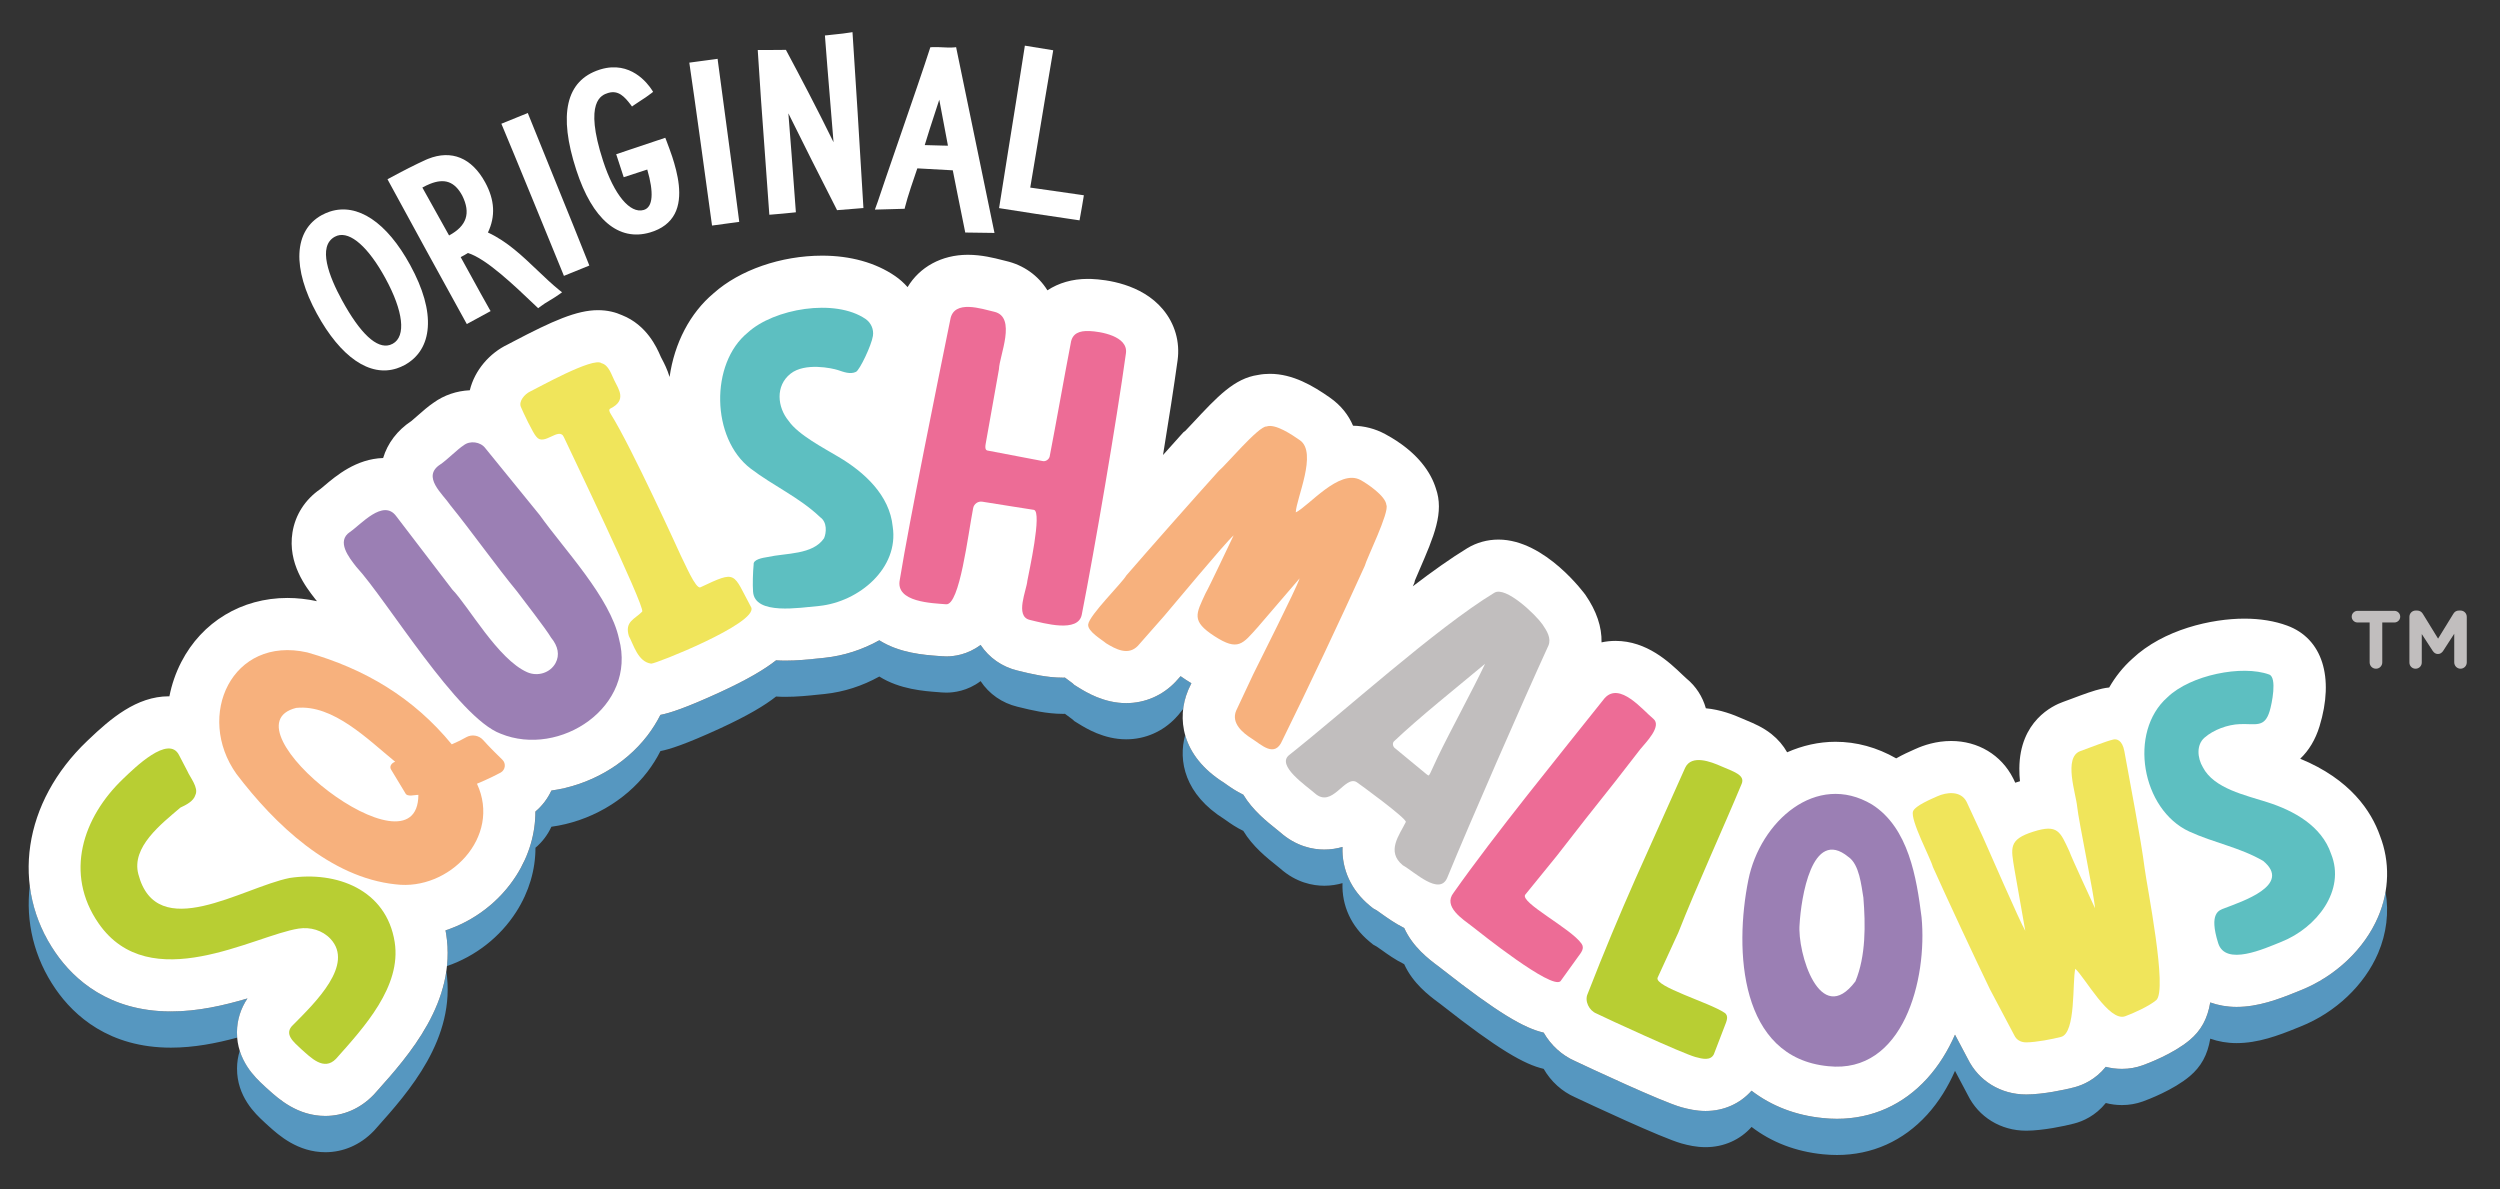 <?xml version="1.0" encoding="utf-8"?>
<!-- Generator: $$$/GeneralStr/196=Adobe Illustrator 27.6.0, SVG Export Plug-In . SVG Version: 6.00 Build 0)  -->
<svg version="1.1" id="Laag_1" xmlns="http://www.w3.org/2000/svg" xmlns:xlink="http://www.w3.org/1999/xlink" x="0px" y="0px"
	 width="214.439px" height="102px" viewBox="0 0 214.439 102" style="enable-background:new 0 0 214.439 102;"
	 xml:space="preserve">
<rect x="0" y="0" width="214.439" height="102" fill="#333333" stroke="none"/>
<style type="text/css">
	.st0{fill:#5697C0;}
	.st1{fill:#FFFFFF;}
	.st2{fill:#C1BEBE;}
	.st3{fill:#B8CE33;}
	.st4{fill:#F7B17D;}
	.st5{fill:#9B7FB4;}
	.st6{fill:#F0E55B;}
	.st7{fill:#5DBFC1;}
	.st8{fill:#ED6C96;}
</style>
<path class="st0" d="M101.494,60.804c0.065-0.552,0.207-1.078,0.407-1.559l0.038-0.095l0.257-0.543
	c-0.16-0.098-0.313-0.192-0.458-0.286c-0.162-0.106-0.319-0.213-0.469-0.322l-0.204,0.233
	c-0.068,0.077-0.136,0.151-0.204,0.218l0.003,0.006c-1.128,1.196-2.643,1.857-4.264,1.857
	c-1.913,0-3.434-0.939-4.084-1.338l-0.354-0.218l-0.18-0.165c-0.015-0.012-0.032-0.024-0.047-0.035
	c-0.159-0.112-0.36-0.257-0.585-0.431c-0.059,0-0.118,0.003-0.18,0.003c-1.409,0-2.773-0.337-3.673-0.558
	l-0.225-0.056c-1.317-0.316-2.43-1.093-3.16-2.194c-1.137,0.856-2.324,0.986-2.932,0.986
	c-0.133,0-0.269-0.006-0.402-0.018c-0.074-0.006-0.157-0.012-0.251-0.018c-1.267-0.091-3.352-0.245-5.103-1.347
	c-1.438,0.803-3.042,1.326-4.683,1.5l-0.086,0.006c-0.165,0.015-0.351,0.035-0.558,0.056
	c-0.724,0.077-1.713,0.183-2.728,0.183c-0.278,0-0.543-0.012-0.8-0.027c-0.942,0.747-2.41,1.633-4.861,2.761
	c-2.909,1.335-4.291,1.775-5.058,1.919c-0.31,0.614-0.682,1.208-1.116,1.778c-1.955,2.548-5.008,4.267-8.236,4.713
	c-0.319,0.691-0.785,1.308-1.367,1.801c0,1.893-0.552,3.777-1.639,5.484c-1.426,2.238-3.608,3.892-6.074,4.71
	c0.018,0.1,0.038,0.204,0.053,0.307c0.151,0.951,0.163,1.866,0.071,2.752c2.416-0.83,4.548-2.466,5.95-4.666
	c1.087-1.704,1.639-3.588,1.639-5.484c0.582-0.49,1.048-1.11,1.367-1.801c3.228-0.443,6.281-2.164,8.236-4.713
	c0.434-0.567,0.806-1.163,1.116-1.778c0.768-0.145,2.15-0.585,5.058-1.919c2.451-1.125,3.918-2.014,4.861-2.761
	c0.257,0.018,0.523,0.027,0.8,0.027c1.016,0,2.005-0.103,2.728-0.18c0.207-0.021,0.393-0.041,0.558-0.056
	l0.086-0.009c1.642-0.171,3.245-0.697,4.683-1.497c1.751,1.101,3.836,1.252,5.103,1.344
	c0.095,0.009,0.177,0.015,0.251,0.021c0.133,0.012,0.269,0.015,0.402,0.015c0.608,0,1.795-0.127,2.932-0.986
	c0.729,1.104,1.843,1.878,3.16,2.197l0.225,0.053c0.901,0.224,2.265,0.558,3.673,0.558c0.062,0,0.121,0,0.18-0.003
	c0.224,0.177,0.425,0.322,0.585,0.434c0.015,0.012,0.033,0.024,0.047,0.035l0.18,0.162l0.354,0.218
	c0.65,0.402,2.17,1.338,4.084,1.338c1.621,0,3.136-0.658,4.264-1.857l-0.003-0.003
	c0.068-0.071,0.136-0.142,0.204-0.218L101.494,60.804z M101.464,61.12c-0.018,0.056-0.026,0.1-0.009,0.112
	C101.458,61.194,101.461,61.158,101.464,61.12 M204.622,76.505c-0.127,0.724-0.337,1.441-0.635,2.138
	c-1.175,2.755-3.659,5.109-6.644,6.296c-0.095,0.038-0.201,0.083-0.313,0.127
	c-1.615,0.661-3.349,1.305-5.188,1.305c-0.806,0-1.565-0.136-2.256-0.384c-0.233,1.4-0.785,2.401-1.757,3.222
	c-1.415,1.19-3.608,2.014-4.034,2.167c-0.57,0.207-1.166,0.31-1.775,0.31c-0.493,0-0.957-0.065-1.394-0.18
	c-0.892,1.104-1.97,1.568-2.714,1.763c-0.853,0.222-2.669,0.599-4.075,0.611h-0.047
	c-2.17,0-4.069-1.166-4.999-3.056l-1.099-2.073c-0.6,1.367-1.385,2.652-2.386,3.756
	c-2.058,2.265-4.734,3.461-7.74,3.461c-0.399,0-0.806-0.021-1.211-0.065c-2.333-0.23-4.403-1.031-6.113-2.345
	c-0.977,1.104-2.38,1.736-3.948,1.736c-0.8,0-1.494-0.162-2.067-0.322c-1.674-0.464-8.011-3.431-9.113-3.951
	c-1.134-0.493-2.082-1.361-2.705-2.445c-1.665-0.381-3.93-1.689-8.685-5.425l-0.198-0.154
	c-0.056-0.047-0.124-0.095-0.195-0.148c-0.756-0.564-2.138-1.601-2.885-3.248c-0.771-0.387-1.426-0.853-1.952-1.228
	c-0.136-0.098-0.319-0.227-0.399-0.281l-0.316-0.177l-0.307-0.254c-1.568-1.293-2.392-3.095-2.318-5.014
	c-0.469,0.136-0.992,0.224-1.562,0.224h-0.003c-0.966,0-2.407-0.26-3.789-1.488
	c-0.068-0.059-0.168-0.139-0.283-0.23c-0.859-0.685-2.073-1.657-2.873-2.991
	c-0.617-0.292-1.107-0.638-1.453-0.883c-0.068-0.047-0.133-0.098-0.195-0.136
	c-1.919-1.205-2.932-2.658-3.337-4.096c-0.614,2.221-0.027,5.091,3.337,7.199c0.062,0.041,0.127,0.089,0.195,0.136
	c0.345,0.245,0.836,0.591,1.453,0.886c0.8,1.332,2.014,2.303,2.873,2.988c0.115,0.091,0.216,0.171,0.283,0.23
	c1.382,1.231,2.823,1.488,3.789,1.488h0.003c0.57,0,1.093-0.086,1.562-0.224c-0.074,1.922,0.75,3.724,2.318,5.017
	l0.307,0.254l0.316,0.177c0.08,0.05,0.263,0.18,0.399,0.278c0.526,0.378,1.181,0.845,1.952,1.228
	c0.747,1.648,2.129,2.687,2.885,3.251c0.071,0.05,0.139,0.1,0.195,0.145l0.198,0.153
	c4.754,3.738,7.019,5.047,8.685,5.428c0.623,1.084,1.571,1.949,2.705,2.442c1.101,0.52,7.438,3.49,9.113,3.954
	c0.573,0.16,1.267,0.322,2.067,0.322c1.568,0,2.971-0.635,3.948-1.736c1.71,1.311,3.78,2.111,6.113,2.345
	c0.405,0.041,0.812,0.062,1.211,0.062c3.006,0,5.681-1.196,7.74-3.461c1.001-1.101,1.786-2.386,2.386-3.756
	l1.099,2.076c0.93,1.89,2.829,3.056,4.999,3.056h0.047c1.406-0.012,3.222-0.39,4.075-0.614
	c0.744-0.192,1.822-0.656,2.714-1.76c0.437,0.115,0.901,0.177,1.394,0.177c0.608,0,1.205-0.103,1.775-0.307
	c0.425-0.153,2.619-0.977,4.034-2.17c0.972-0.818,1.524-1.822,1.757-3.219c0.691,0.245,1.45,0.381,2.256,0.381
	c1.84,0,3.573-0.644,5.188-1.302c0.112-0.047,0.218-0.089,0.313-0.127c2.985-1.19,5.469-3.543,6.644-6.296
	C204.711,80.051,204.923,78.241,204.622,76.505 M32.321,93.611l-0.23,0.26l-0.068,0.071
	c-1.119,1.149-2.578,1.784-4.113,1.784c-2.38,0-3.998-1.456-4.866-2.241l-0.236-0.21
	c0,0-0.148-0.142-0.192-0.183c-0.523-0.484-1.577-1.465-2.049-2.968c-0.154,0.487-0.233,0.995-0.236,1.515
	c-0.015,2.427,1.595,3.921,2.285,4.559c0.044,0.041,0.192,0.18,0.192,0.18l0.236,0.213
	c0.868,0.782,2.486,2.238,4.866,2.241c1.536,0,2.994-0.635,4.113-1.786l0.068-0.068l0.23-0.26
	c2.717-3.045,6.812-7.636,5.965-13.398C37.651,87.637,34.53,91.136,32.321,93.611 M20.347,89.001
	c-1.778,0.484-3.709,0.862-5.69,0.862c-5.298,0-8.298-2.728-9.883-5.02c-1.869-2.705-2.587-5.8-2.218-8.865
	c0.248,2.008,0.98,3.969,2.218,5.758c1.586,2.292,4.586,5.023,9.883,5.023c2.315,0,4.559-0.514,6.573-1.116
	c-0.582,0.865-0.895,1.854-0.901,2.888C20.326,88.694,20.335,88.848,20.347,89.001"/>
<path class="st1" d="M204.147,71.697c-0.744-2.117-2.54-4.846-6.845-6.617c0.741-0.703,1.305-1.636,1.654-2.77
	c1.296-4.234,0.233-7.548-2.776-8.649c-1.075-0.396-2.312-0.597-3.67-0.597c-2.764,0-6.925,0.907-9.621,3.452
	c-0.788,0.706-1.447,1.538-1.972,2.454c-0.21,0.021-0.416,0.053-0.617,0.1
	c-0.715,0.16-1.538,0.464-2.625,0.874c-0.272,0.1-0.52,0.195-0.715,0.263
	c-0.874,0.31-3.727,1.633-3.75,5.717c-0.003,0.369,0.018,0.732,0.053,1.087c-0.068,0.021-0.139,0.041-0.21,0.065
	c-0.065,0.021-0.13,0.041-0.195,0.062l-0.145-0.31l-0.038-0.074c-1.016-1.999-3-3.195-5.315-3.195
	c-1.284,0-2.362,0.369-3.042,0.676l-0.121,0.053c-0.443,0.198-0.989,0.44-1.55,0.762
	c-1.651-0.942-3.402-1.423-5.209-1.423c-1.429,0-2.832,0.322-4.146,0.901c-0.328-0.582-0.777-1.113-1.341-1.562
	c-0.744-0.591-1.518-0.912-2.138-1.172c-0.118-0.05-0.236-0.097-0.354-0.151c-0.768-0.34-1.884-0.774-3.139-0.889
	c-0.278-0.998-0.85-1.887-1.663-2.554c-0.059-0.047-0.218-0.201-0.334-0.31
	c-1.143-1.093-3.056-2.917-5.755-2.917c-0.407,0-0.806,0.044-1.196,0.127c0.032-1.32-0.425-2.681-1.376-4.066
	c-0.033-0.047-3.44-4.751-7.462-4.751c-0.954,0-1.878,0.254-2.675,0.738c-1.411,0.859-3.006,1.993-4.674,3.269
	l0.133-0.298l0.047-0.201c0.086-0.204,0.245-0.573,0.366-0.856c1.279-2.956,2.159-4.987,1.426-7.055
	c-0.396-1.261-1.471-3.098-4.341-4.645c-0.853-0.461-1.781-0.703-2.758-0.718
	c-0.381-0.898-1.01-1.73-1.99-2.416c-1.438-1.007-3.174-2.035-5.141-2.035c-0.343,0-0.682,0.029-1.01,0.095
	c-2.038,0.289-3.496,1.857-5.599,4.111c-0.213,0.224-0.487,0.52-0.638,0.676l-0.165,0.124l-0.281,0.31
	c-0.428,0.475-0.933,1.039-1.476,1.648c0.499-3.042,0.945-5.921,1.249-8.121c0.218-1.592-0.23-3.145-1.261-4.376
	c-1.843-2.203-4.896-2.554-6.121-2.604c-0.115-0.003-0.23-0.006-0.34-0.006c-1.311,0-2.489,0.351-3.443,0.98
	c-0.794-1.282-2.058-2.173-3.564-2.519c-0.086-0.018-0.18-0.044-0.286-0.071
	c-0.712-0.183-1.79-0.458-2.979-0.458c-2.256,0-4.14,1.057-5.165,2.773c-0.316-0.357-0.673-0.679-1.075-0.954
	c-1.668-1.143-3.83-1.745-6.251-1.745c-3.529,0-7.078,1.231-9.308,3.222c-2.032,1.701-3.372,4.291-3.78,7.184
	c-0.201-0.667-0.475-1.193-0.65-1.527c-0.027-0.05-0.053-0.097-0.077-0.148l-0.015-0.027
	c0,0-0.035-0.083-0.053-0.121c-0.298-0.682-1.152-2.628-3.281-3.476c-0.549-0.248-1.237-0.431-2.067-0.431
	c-1.813,0-3.88,0.912-7.297,2.708c-0.198,0.103-0.351,0.186-0.443,0.233c-1.547,0.735-2.835,2.2-3.254,3.93
	c-1.122,0.05-2.203,0.416-3.098,1.06c-0.481,0.325-0.93,0.721-1.403,1.137
	c-0.162,0.142-0.402,0.354-0.517,0.446c-1.199,0.794-2.038,1.899-2.416,3.168
	c-2.321,0.074-4.034,1.524-5.067,2.398c-0.109,0.091-0.257,0.218-0.325,0.269
	c-1.302,0.892-2.147,2.212-2.386,3.721c-0.422,2.663,1.163,4.692,1.925,5.67l0.133,0.171l0.05,0.053
	c-0.853-0.183-1.71-0.278-2.54-0.278c-3.924,0-7.329,2.052-9.101,5.492c-0.484,0.939-0.824,1.931-1.022,2.947
	c-0.018,0-0.038-0.003-0.056-0.003c-2.758,0-4.999,1.922-6.88,3.721l-0.106,0.1
	c-5.516,5.25-6.609,12.562-2.717,18.187c1.586,2.292,4.586,5.023,9.883,5.023c2.315,0,4.559-0.514,6.573-1.116
	c-0.582,0.865-0.895,1.857-0.901,2.891c-0.018,2.424,1.595,3.921,2.286,4.559c0.044,0.041,0.189,0.18,0.189,0.18
	l0.239,0.213c0.868,0.782,2.486,2.238,4.867,2.238c1.536,0,2.994-0.632,4.113-1.784l0.068-0.071l0.23-0.257
	c2.734-3.062,6.863-7.689,5.95-13.498c-0.015-0.103-0.035-0.207-0.056-0.307c2.469-0.815,4.651-2.472,6.077-4.71
	c1.087-1.707,1.636-3.591,1.636-5.484c0.585-0.493,1.051-1.11,1.37-1.801c3.228-0.446,6.281-2.164,8.236-4.713
	c0.434-0.567,0.806-1.163,1.116-1.778c0.768-0.145,2.15-0.585,5.058-1.919c2.451-1.125,3.918-2.014,4.861-2.761
	c0.257,0.015,0.523,0.027,0.8,0.027c1.016,0,2.005-0.103,2.728-0.18c0.207-0.024,0.393-0.044,0.558-0.056
	l0.083-0.009c1.645-0.174,3.248-0.697,4.686-1.5c1.751,1.104,3.836,1.255,5.103,1.347
	c0.092,0.006,0.177,0.012,0.251,0.018c0.133,0.012,0.269,0.018,0.402,0.018c0.608,0,1.795-0.127,2.932-0.986
	c0.729,1.101,1.843,1.878,3.16,2.197l0.221,0.053c0.904,0.222,2.268,0.558,3.676,0.558
	c0.062,0,0.121-0.003,0.18-0.003c0.225,0.177,0.425,0.319,0.585,0.434c0.015,0.012,0.032,0.024,0.047,0.033
	l0.18,0.165l0.354,0.218c0.65,0.402,2.17,1.338,4.084,1.338c1.621,0,3.136-0.658,4.264-1.857l-0.003-0.003
	c0.068-0.071,0.136-0.145,0.201-0.218l0.207-0.233c0.151,0.106,0.304,0.213,0.469,0.319
	c0.145,0.095,0.298,0.189,0.458,0.286l-0.257,0.543l-0.038,0.095c-0.948,2.286-0.632,5.56,3.098,7.899
	c0.062,0.041,0.127,0.089,0.192,0.136c0.348,0.245,0.839,0.591,1.456,0.886c0.8,1.332,2.014,2.303,2.873,2.988
	c0.112,0.091,0.216,0.171,0.283,0.23c1.382,1.228,2.823,1.488,3.789,1.488h0.003c0.57,0,1.093-0.086,1.562-0.224
	c-0.074,1.922,0.75,3.721,2.318,5.017l0.307,0.251l0.316,0.177c0.08,0.053,0.263,0.183,0.396,0.281
	c0.528,0.375,1.184,0.842,1.955,1.228c0.747,1.648,2.129,2.684,2.885,3.248c0.071,0.053,0.136,0.103,0.195,0.148
	l0.195,0.153c4.757,3.736,7.022,5.047,8.688,5.425c0.623,1.084,1.571,1.952,2.705,2.445
	c1.101,0.52,7.439,3.49,9.113,3.954c0.573,0.157,1.267,0.322,2.067,0.322c1.568,0,2.971-0.635,3.945-1.739
	c1.713,1.314,3.783,2.114,6.115,2.345c0.405,0.044,0.812,0.065,1.211,0.065c3.006,0,5.681-1.196,7.74-3.461
	c1.001-1.104,1.787-2.389,2.386-3.756l1.098,2.073c0.93,1.893,2.829,3.056,4.999,3.056h0.047
	c1.405-0.009,3.222-0.39,4.075-0.611c0.744-0.195,1.819-0.656,2.714-1.76c0.437,0.115,0.901,0.177,1.394,0.177
	c0.608,0,1.205-0.103,1.775-0.31c0.425-0.151,2.619-0.977,4.034-2.167c0.972-0.818,1.524-1.822,1.757-3.222
	c0.691,0.248,1.45,0.384,2.256,0.384c1.84,0,3.573-0.644,5.188-1.302c0.112-0.047,0.216-0.089,0.313-0.127
	c2.985-1.19,5.469-3.543,6.644-6.296C204.953,76.383,205.01,73.92,204.147,71.697"/>
<path class="st2" d="M211.047,52.369h-0.121c-0.216,0-0.372,0.089-0.484,0.272l-1.314,2.138l-1.308-2.129
	c-0.097-0.162-0.26-0.281-0.49-0.281h-0.121c-0.301,0-0.54,0.236-0.54,0.54v3.921
	c0,0.295,0.233,0.529,0.526,0.529c0.295,0,0.534-0.233,0.534-0.529v-2.445l0.936,1.441
	c0.112,0.168,0.254,0.272,0.449,0.272c0.198,0,0.337-0.103,0.452-0.272l0.948-1.465v2.454
	c0,0.295,0.239,0.543,0.535,0.543c0.301,0,0.54-0.239,0.54-0.543v-3.907
	C211.588,52.605,211.349,52.369,211.047,52.369 M205.88,52.895c0,0.275-0.225,0.499-0.499,0.499h-1.04v3.422
	c0,0.304-0.239,0.543-0.54,0.543c-0.304,0-0.543-0.239-0.543-0.543v-3.422h-1.04
	c-0.275,0-0.499-0.224-0.499-0.499c0-0.275,0.225-0.499,0.499-0.499h3.163
	C205.655,52.395,205.88,52.62,205.88,52.895"/>
<path class="st3" d="M33.855,80.81c-0.712-4.521-5.008-6.107-9.015-5.501c-4.045,0.818-11.404,5.693-12.975-0.331
	c-0.608-2.321,1.958-4.294,3.608-5.705c0.475-0.222,1.137-0.546,1.288-1.087c0.301-0.62-0.467-1.515-0.688-2.043
	l-0.703-1.349c-0.889-1.84-3.86,1.104-4.795,1.996c-3.487,3.319-5.067,8.147-2.123,12.405
	c4.4,6.361,13.377,1.036,17.165,0.455c1.001-0.154,2.04,0.142,2.731,0.88c2.055,2.203-1.29,5.448-3.189,7.362
	c-0.88,0.797,0.059,1.503,0.67,2.088c0.842,0.741,1.949,1.913,2.988,0.845
	C31.227,88.121,34.452,84.613,33.855,80.81"/>
<path class="st4" d="M25.41,60.719h0.015c3.154-0.319,6.154,2.732,8.472,4.621c-0.283,0.091-0.534,0.384-0.348,0.676
	l1.222,2.023c0.16,0.351,0.836,0.127,1.116,0.142C35.854,75.685,18.863,62.346,25.41,60.719 M43.089,65.164
	c-0.564-0.546-1.125-1.104-1.645-1.686c-0.366-0.41-0.975-0.511-1.453-0.242
	c-0.334,0.192-0.741,0.399-1.24,0.611c-3.281-3.998-7.441-6.473-12.385-7.884
	c-6.47-1.462-9.63,5.442-6.083,10.424c3.301,4.344,8.053,8.874,13.643,9.467
	c4.595,0.588,9.116-4.057,6.987-8.629c0,0,1.075-0.44,2.023-0.951C43.349,66.049,43.429,65.491,43.089,65.164"/>
<path class="st5" d="M53.094,54.792c-0.747-3.546-4.739-7.704-6.789-10.598l-4.671-5.744
	c-0.41-0.561-1.329-0.685-1.869-0.248c-0.469,0.286-1.506,1.32-1.982,1.624c-1.659,1.057,0.201,2.542,0.851,3.517
	c1.698,2.082,3.989,5.298,5.705,7.373c0.54,0.726,2.498,3.233,2.926,3.972c0.62,0.75,0.75,1.509,0.39,2.182
	c-0.461,0.856-1.547,1.181-2.436,0.788c-2.507-1.101-5.043-5.676-6.423-7.09l-4.81-6.293
	c-1.116-1.524-3.045,0.735-3.972,1.358c-1.184,0.797-0.08,2.188,0.54,2.979
	c2.625,2.838,8.679,12.946,12.393,14.322C48.012,65.012,54.662,60.624,53.094,54.792"/>
<path class="st6" d="M64.444,52.114c-1.621-2.991-1.178-3.239-4.364-1.739c-0.41,0.192-1.367-2.129-1.686-2.723
	c0,0-4.202-9.266-6-12.131c-0.145-0.233-0.192-0.405-0.027-0.484c1.411-0.7,0.703-1.639,0.328-2.407
	c-0.251-0.493-0.472-1.314-1.101-1.476c-0.703-0.564-5.478,2.126-6.118,2.427c-0.475,0.224-0.995,0.833-0.8,1.317
	c0.162,0.402,1.063,2.309,1.335,2.566c0.644,0.85,1.952-0.906,2.357,0.035c0.148,0.348,6.998,14.567,6.718,14.963
	c-0.65,0.661-1.524,0.848-1.143,2.097c0.399,0.724,0.768,2.215,1.913,2.365
	C56.187,56.966,64.966,53.476,64.444,52.114"/>
<path class="st7" d="M76.572,45.168c-0.263-2.693-2.436-4.671-4.645-5.977c-1.228-0.738-3.464-1.893-4.282-3.089
	c-0.969-1.166-1.157-3.012,0.171-4.054c1.231-0.969,3.558-0.467,4.051-0.307c0.493,0.162,1.063,0.396,1.559,0.153
	c0.319-0.16,1.323-2.265,1.45-3.08c0.086-0.564-0.16-1.128-0.632-1.453c-2.631-1.801-7.875-0.883-10.105,1.169
	c-3.242,2.64-3.145,9.069,0.242,11.658c1.961,1.497,4.19,2.472,5.971,4.175
	c0.62,0.434,0.529,1.341,0.334,1.801c-0.966,1.438-3.284,1.264-4.825,1.612
	c-0.467,0.074-1.267,0.21-1.217,0.647c-0.065,0.644-0.095,1.722-0.05,2.333c0.145,2.035,3.995,1.364,5.678,1.22
	C73.696,51.617,77.121,48.726,76.572,45.168"/>
<path class="st8" d="M93.445,28.395c-0.859-0.035-1.479,0.192-1.601,1.042c-0.552,2.853-1.252,6.851-1.807,9.712
	c-0.05,0.248-0.343,0.461-0.597,0.399l-4.754-0.906c-0.074-0.027-0.233-0.074-0.136-0.591l1.137-6.387
	c0.03-1.146,1.547-4.474-0.407-4.923c-1.057-0.242-3.476-1.087-3.768,0.673
	c-1.063,5.244-3.493,17.157-4.332,22.318c-0.399,1.934,2.814,2.002,3.975,2.099
	c1.161,0.097,1.878-5.992,2.318-8.248c0.071-0.369,0.422-0.611,0.791-0.549c1.335,0.224,4.317,0.676,4.423,0.7
	c0.721,0.177-0.44,5.383-0.567,6.089c-0.062,0.797-1.09,3.033,0.201,3.346c1.296,0.313,4.161,1.119,4.468-0.446
	c1.11-5.649,2.988-16.619,3.789-22.427C96.779,28.82,94.36,28.43,93.445,28.395"/>
<path class="st4" d="M118.916,43.308c-0.065-0.759-1.627-1.819-2.221-2.138c-1.819-0.98-4.45,2.259-5.549,2.779
	c0.032-1.175,1.887-5.117,0.357-6.186c-0.712-0.496-2.12-1.444-2.867-1.181c-0.673-0.05-3.576,3.411-4.084,3.797
	c-2.005,2.221-5.989,6.724-7.943,8.986c-0.348,0.626-3.166,3.387-3.269,4.193c-0.08,0.602,1.231,1.344,1.524,1.612
	c0.833,0.514,1.917,1.099,2.746,0.218l2.256-2.563c0.771-0.892,5.191-6.234,5.95-6.904
	c-0.331,0.679-2.082,4.409-2.41,4.97c-0.818,1.781-1.249,2.371,0.765,3.676c2.041,1.323,2.418,0.667,3.715-0.774
	l3.591-4.184c-0.286,0.895-3.493,7.223-3.978,8.224l-1.468,3.127c-0.44,1.057,0.543,1.893,1.347,2.398
	c0.815,0.514,1.967,1.689,2.613,0.151c2.156-4.37,5.058-10.509,7.069-14.963
	C117.204,47.95,119.209,43.91,118.916,43.308"/>
<path class="st2" d="M123.317,64.949l-0.641,1.382c-0.133,0.222-0.112,0.233-0.328,0.068l-2.734-2.256
	c-0.154-0.148-0.186-0.419-0.041-0.558c2.185-2.076,5.386-4.618,7.811-6.647
	C126.321,59.184,124.392,62.707,123.317,64.949 M110.582,64.76c-1.14,0.898,1.476,2.643,2.197,3.284
	c1.506,1.341,2.563-1.574,3.588-0.957c0.136,0.08,4.35,3.154,4.217,3.422c-0.549,1.125-1.704,2.516-0.263,3.706
	c1.007,0.564,3.163,2.672,3.824,1.057c1.905-4.657,6.517-15.193,8.676-19.906c0.254-0.617-0.13-1.249-0.511-1.804
	c-0.558-0.812-3.154-3.313-4.128-2.72C123.191,53.869,115.138,61.169,110.582,64.76"/>
<path class="st8" d="M141.812,61.651c-0.912-0.747-2.879-3.201-4.175-1.763c-3.877,4.878-9.438,11.691-12.957,16.693
	c-0.933,1.184,0.797,2.268,1.592,2.882c0.706,0.549,6.809,5.445,7.58,4.701l1.5-2.085
	c0.263-0.363,0.591-0.724,0.307-1.131c-0.909-1.311-5.309-3.538-4.831-4.205l2.693-3.313
	c1.231-1.603,3.753-4.807,5.02-6.387l2.162-2.785C141.151,63.706,142.589,62.285,141.812,61.651"/>
<path class="st3" d="M143.964,79.982c1.521-3.871,3.883-9.027,5.43-12.751c0.319-0.768-0.726-1.048-1.745-1.5
	c-0.909-0.402-2.548-1.031-3.1,0.118l-4.282,9.565c-1.367,3.095-2.664,6.186-4.084,9.833
	c-0.286,0.617,0.127,1.438,0.75,1.686c0.868,0.431,7.359,3.417,8.49,3.732c0.626,0.174,1.293,0.322,1.58-0.224
	l0.921-2.398c0.16-0.419,0.402-0.901,0-1.172c-1.308-0.883-6.033-2.247-5.743-3.006L143.964,79.982z"/>
<path class="st5" d="M159.152,84.174c-3.036,4.045-5.005-2.469-4.79-4.902c0.121-2.147,1.028-8.372,4.184-5.77
	c0.948,0.641,1.11,2.466,1.287,3.493C160.02,79.317,160.05,82.004,159.152,84.174 M164.822,78.67
	c-0.425-3.352-1.099-7.666-4.252-9.665c-4.784-2.85-9.597,1.476-10.601,6.458
	c-1.22,6.042-0.762,15.252,6.842,15.99C163.283,92.147,165.333,83.974,164.822,78.67"/>
<path class="st6" d="M183.954,74.455c-0.292-2.353-1.288-7.539-1.736-10.019c-0.177-0.963-0.664-1.066-0.933-1.007
	c-0.661,0.151-2.099,0.735-2.838,0.995c-1.485,0.526-0.375,3.667-0.275,4.778c0.103,1.107,1.488,7.745,1.527,8.699
	c-0.298-0.664-1.987-4.273-2.194-4.866c-0.794-1.701-0.983-2.371-3.098-1.698
	c-2.153,0.682-1.913,1.397-1.612,3.254l0.924,5.25c-0.469-0.788-3.183-7.046-3.629-8.032l-1.403-3.03
	c-0.499-0.983-1.727-0.833-2.516-0.475c-0.419,0.192-1.902,0.797-2.079,1.288c-0.26,0.732,1.53,4.078,1.695,4.754
	c1.181,2.634,3.638,7.905,4.899,10.504l2.097,3.963c0.151,0.331,0.493,0.599,1.019,0.597
	c0.85-0.006,2.238-0.275,2.986-0.469c1.287-0.334,0.957-4.725,1.22-5.847c0.85,0.777,2.897,4.574,4.273,4.078
	c0.706-0.254,2.043-0.856,2.669-1.382C185.953,84.941,184.149,76.011,183.954,74.455"/>
<path class="st7" d="M199.951,73.246c-0.806-2.407-3.21-3.721-5.495-4.444c-1.801-0.585-4.556-1.152-5.501-2.985
	c-0.478-0.803-0.573-1.925,0.139-2.545c0.774-0.673,1.97-1.122,3.038-1.161c1.379-0.047,2.108,0.331,2.548-1.11
	c0.189-0.62,0.655-2.888-0.038-3.142c-2.309-0.848-6.75,0.038-8.723,1.946c-3.396,2.982-2.215,9.641,1.872,11.522
	c2.097,0.966,4.341,1.358,6.334,2.519c2.507,2.07-1.81,3.476-3.349,4.069c-0.419,0.165-1.329,0.372-0.511,2.982
	c0.629,2.008,3.96,0.472,5.422-0.112C198.723,79.577,201.215,76.367,199.951,73.246"/>
<path class="st1" d="M33.689,29.483c-0.077,0.041-0.157,0.077-0.236,0.103c-1.125,0.363-2.548-0.963-4.116-3.83
	c-1.113-2.035-2.12-4.63-0.62-5.448c0.071-0.038,0.145-0.071,0.218-0.095c1.131-0.366,2.672,0.998,4.119,3.65
	C34.604,26.695,34.846,28.851,33.689,29.483 M35.186,22.738c-2.011-3.682-4.521-5.354-6.883-4.592
	c-0.236,0.077-0.472,0.18-0.703,0.304c-1.184,0.65-1.846,1.781-1.917,3.278
	c-0.068,1.471,0.446,3.257,1.491,5.168c2.043,3.741,4.542,5.457,6.854,4.707c0.23-0.074,0.458-0.171,0.679-0.292
	c1.196-0.653,1.884-1.769,1.987-3.225C36.804,26.571,36.296,24.77,35.186,22.738"/>
<path class="st1" d="M38.52,20.197c-0.735-1.32-1.476-2.646-2.292-4.111c0.236-0.13,0.449-0.23,0.653-0.313
	c1.261-0.505,2.117-0.195,2.767,1.001C40.398,18.286,40.04,19.376,38.52,20.197 M48.002,24.907
	c-0.653-0.526-1.264-1.11-1.913-1.728c-1.279-1.22-2.602-2.483-4.237-3.236c0.661-1.382,0.585-2.791-0.233-4.294
	c-1.149-2.111-2.891-2.829-4.908-2.02c-0.068,0.027-0.136,0.056-0.204,0.086
	c-0.821,0.372-2.005,0.972-3.092,1.565l-0.177,0.095l0.094,0.177c2.129,3.907,4.329,7.949,6.612,12.069l0.097,0.174
	l2.041-1.11l-0.103-0.177c-0.499-0.877-0.983-1.76-1.494-2.693c-0.307-0.564-0.626-1.146-0.969-1.76
	c0.015-0.009,0.027-0.015,0.038-0.021c0.186-0.1,0.381-0.201,0.579-0.331c1.541,0.455,3.972,2.773,5.755,4.474
	l0.272,0.26l0.139-0.106c0.272-0.21,0.564-0.39,0.877-0.576c0.269-0.162,0.546-0.331,0.818-0.526l0.216-0.157
	L48.002,24.907z"/>
<path class="st1" d="M50.478,22.592c-0.514-1.32-1.911-4.76-3.142-7.793c-0.839-2.061-1.63-4.01-1.99-4.917
	l-0.074-0.189l-2.268,0.921l0.08,0.189c0.877,2.067,4.435,10.766,5.212,12.674l0.074,0.186l2.179-0.886L50.478,22.592z
	"/>
<path class="st1" d="M57.662,13.447c-0.121-0.375-0.337-0.942-0.475-1.314l-0.121-0.316l-4.211,1.411l0.644,1.973
	l2.02-0.658c0.579,1.987,0.484,3.21-0.269,3.455l-0.035,0.012c-1.175,0.343-2.542-1.305-3.484-4.205
	c-1.677-5.144-0.109-5.655,0.407-5.823l0.05-0.015c0.859-0.251,1.391,0.337,1.908,1.013l0.115,0.157l0.159-0.115
	c0.186-0.13,0.372-0.251,0.567-0.378c0.304-0.195,0.62-0.399,0.942-0.653l0.142-0.112l-0.097-0.154
	c-0.39-0.605-1.854-2.522-4.382-1.784c-0.041,0.012-0.086,0.027-0.13,0.041c-2.867,0.933-3.535,3.83-1.978,8.608
	c1.379,4.24,3.623,6.139,6.319,5.351l0.029-0.009c0.992-0.295,1.695-0.833,2.091-1.589
	C58.636,16.882,58.116,14.847,57.662,13.447"/>
<path class="st1" d="M59.126,5.373l0.029,0.204c0.34,2.232,1.618,11.537,1.893,13.572l0.027,0.198l2.333-0.316
	l-0.024-0.198c-0.171-1.406-0.664-5.079-1.101-8.318c-0.298-2.212-0.582-4.3-0.706-5.268L61.554,5.045
	L59.126,5.373z"/>
<path class="st1" d="M72.902,2.792c-0.201,0.033-0.402,0.059-0.608,0.086c-0.419,0.053-0.853,0.097-1.338,0.145
	l-0.198,0.018l0.015,0.198c0.121,1.63,0.263,3.334,0.399,4.984c0.112,1.311,0.225,2.655,0.325,3.975
	c-1.406-2.873-2.873-5.655-4.028-7.814l-0.059-0.109l-0.124,0.003c-0.517,0.012-1.036,0.012-1.586,0.012h-0.703
	l0.012,0.213c0.162,2.672,0.36,5.371,0.57,8.23c0.13,1.736,0.263,3.549,0.396,5.481l0.015,0.204l0.201-0.015
	c0.472-0.035,1.441-0.124,1.884-0.174l0.192-0.021l-0.015-0.195c-0.269-3.691-0.478-6.473-0.629-8.292
	c1.279,2.584,2.628,5.274,4.116,8.185l0.059,0.121l0.136-0.012c0.785-0.056,1.273-0.1,1.589-0.127
	c0.148-0.015,0.254-0.024,0.34-0.029l0.198-0.015l-0.012-0.198c-0.316-5.422-0.67-10.967-0.912-14.667
	l-0.015-0.222L72.902,2.792z"/>
<path class="st1" d="M80.811,12.486c-0.484-0.015-1.034-0.029-1.491-0.041c0.189-0.653,0.599-1.911,0.969-3.042
	c0.098-0.295,0.192-0.585,0.278-0.851l0.744,3.945L80.811,12.486z M85.252,19.736
	c-0.145-0.726-0.499-2.43-1.034-5.008c-0.534-2.584-1.261-6.086-2.171-10.504L82.013,4.047l-0.18,0.018
	c-0.041,0.003-0.086,0.006-0.127,0.009c-0.257,0.015-0.558,0-0.848-0.015c-0.298-0.015-0.608-0.029-0.883-0.015
	l-0.177,0.012L79.757,4.186c-0.419,1.326-1.612,4.793-2.667,7.849c-0.771,2.235-1.497,4.344-1.801,5.268
	l-0.245,0.676l2.551-0.071l0.035-0.151c0.198-0.827,0.783-2.528,1.054-3.316l3.042,0.168
	c0.056,0.313,0.177,0.918,0.384,1.94c0.165,0.815,0.381,1.878,0.653,3.236l0.03,0.16l2.51,0.035L85.252,19.736z"
	/>
<path class="st1" d="M92.764,16.72c-2.07-0.292-3.065-0.437-3.703-0.531c-0.281-0.038-0.49-0.071-0.691-0.098
	c0.094-0.579,0.183-1.101,0.272-1.624c0.1-0.585,0.198-1.166,0.304-1.819c0.428-2.619,0.907-5.457,1.361-8.135
	L90.34,4.312l-2.433-0.396l-0.03,0.201c-0.484,3.095-0.957,6.107-1.42,8.947
	c-0.115,0.712-0.239,1.497-0.363,2.286c-0.124,0.788-0.248,1.58-0.366,2.3l-0.032,0.201l0.201,0.033
	c1.99,0.322,3.986,0.617,6.098,0.927l0.602,0.089l0.035-0.192c0.124-0.658,0.236-1.347,0.304-1.754l0.032-0.204
	L92.764,16.72z"/>
</svg>
